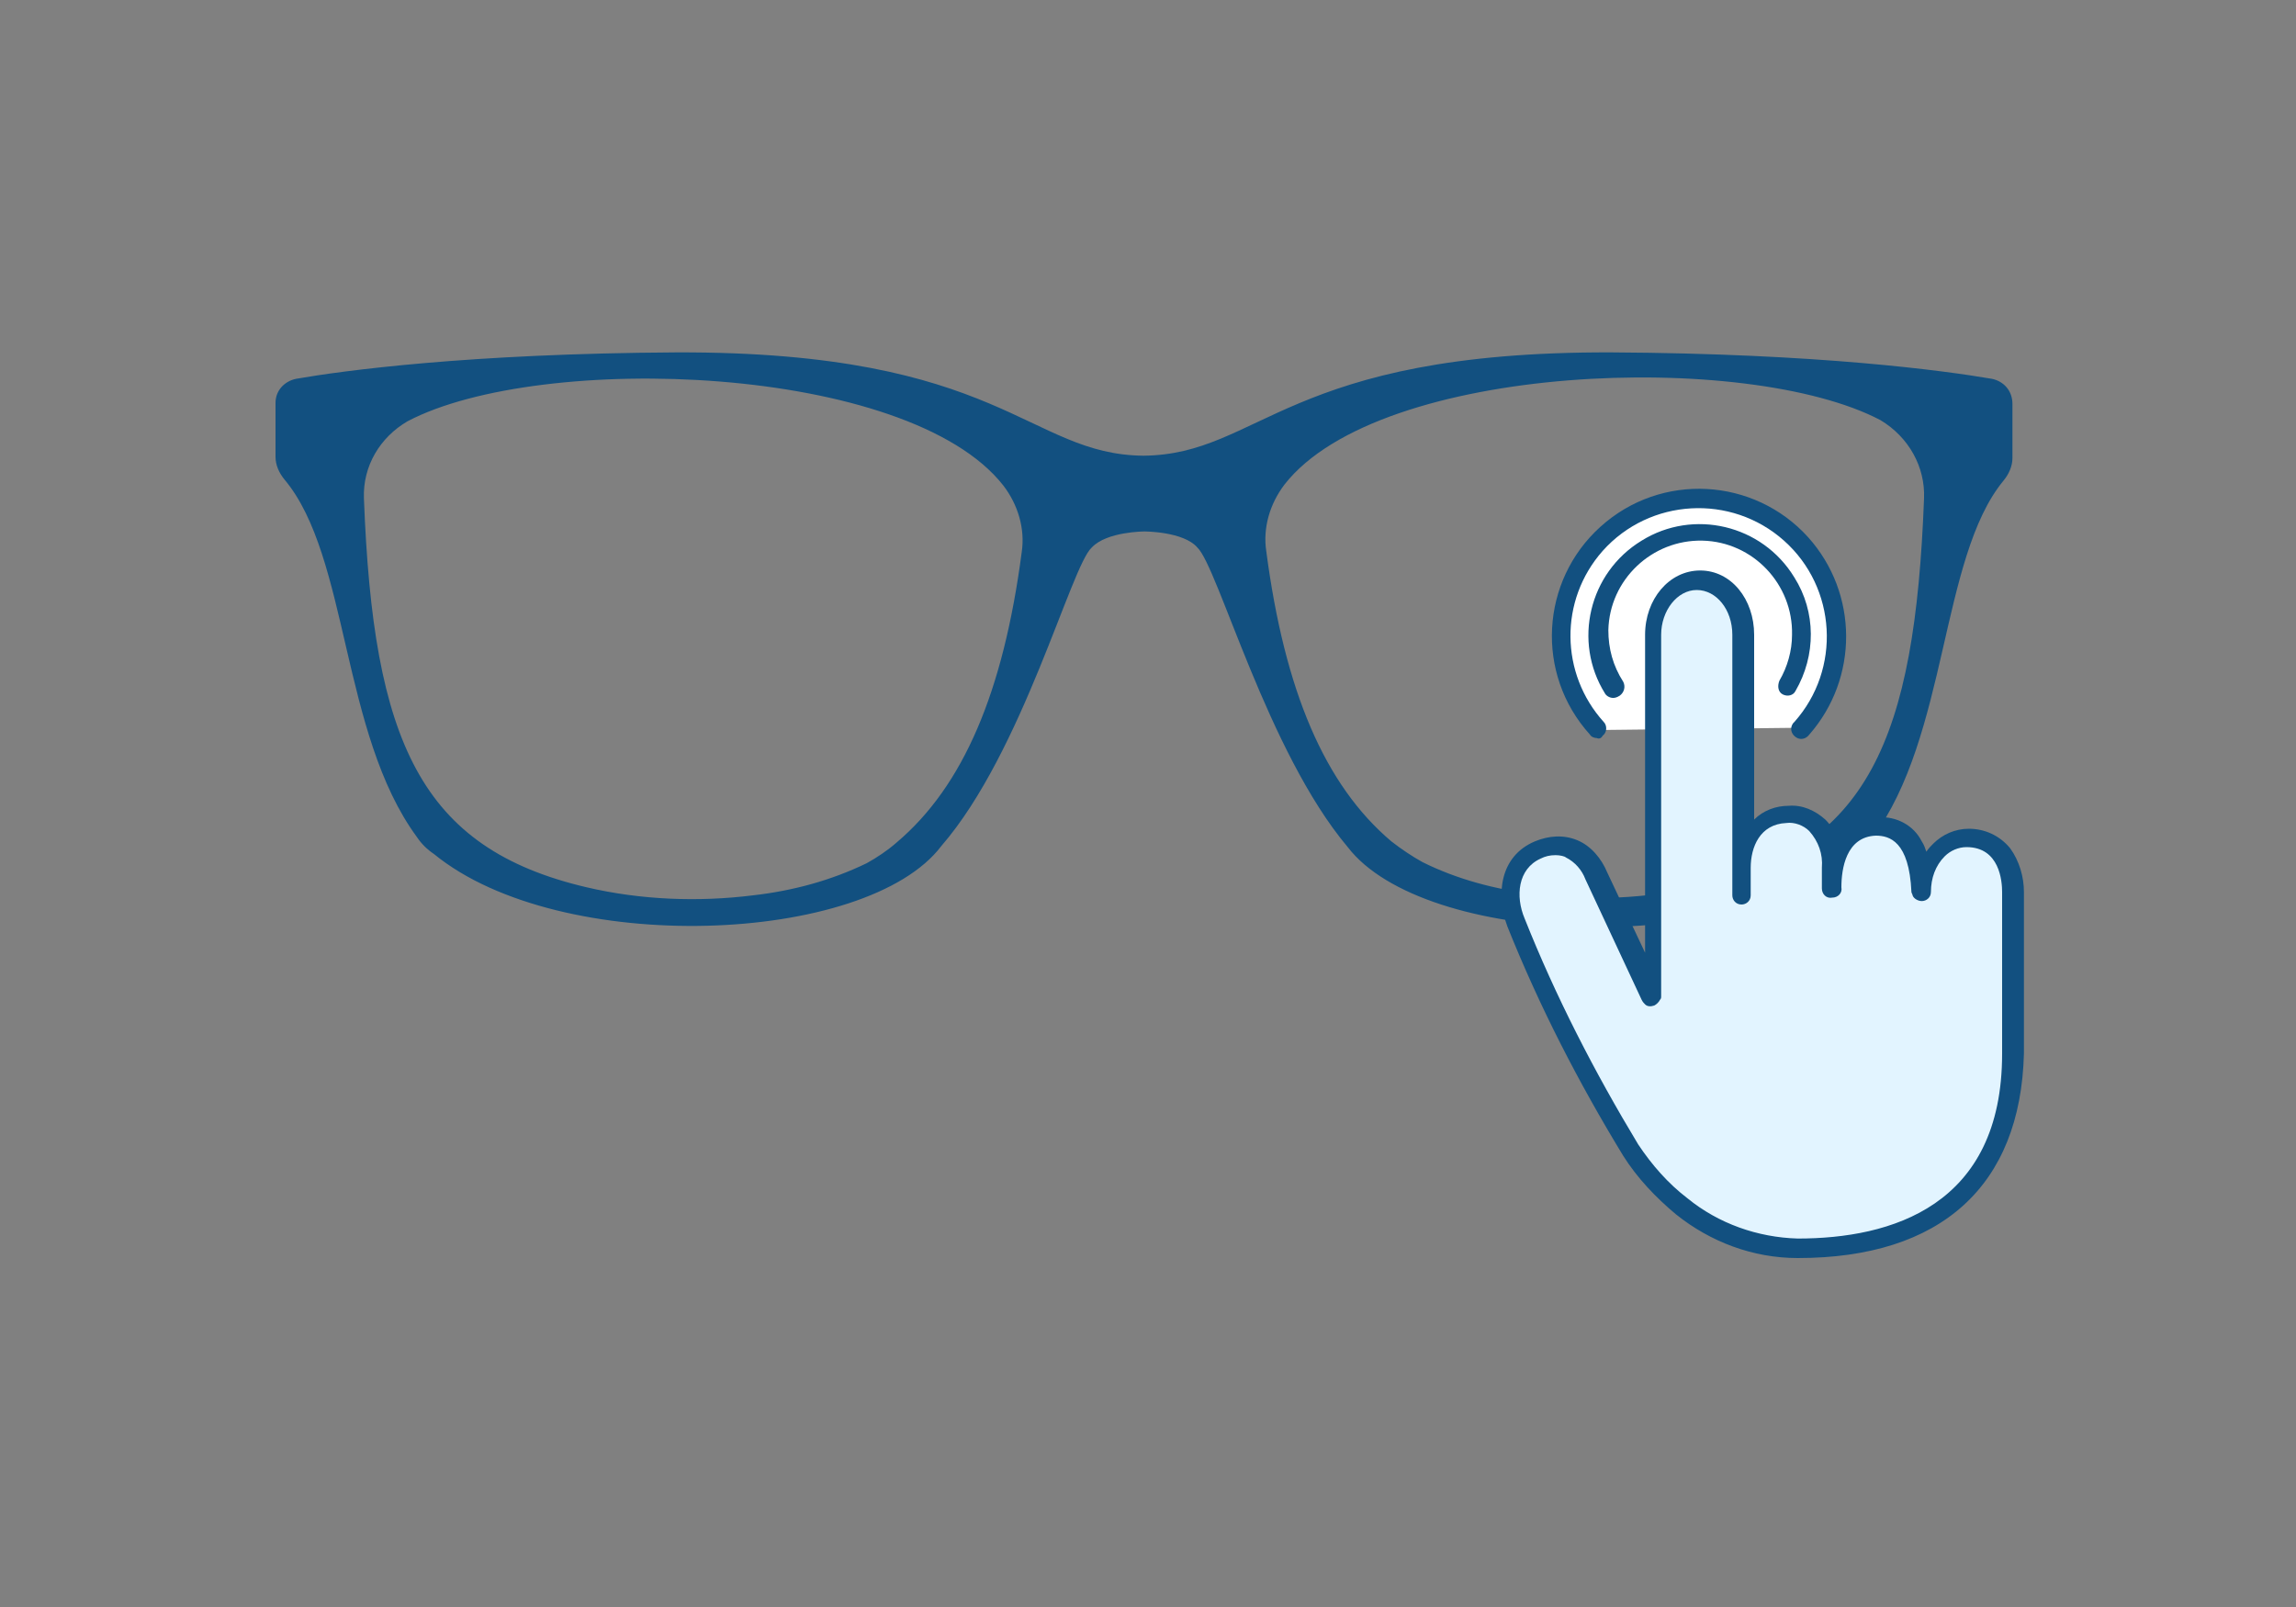 <?xml version="1.0" encoding="utf-8"?>
<!-- Generator: Adobe Illustrator 24.2.0, SVG Export Plug-In . SVG Version: 6.00 Build 0)  -->
<svg version="1.1" id="Vrstva_1" xmlns="http://www.w3.org/2000/svg" xmlns:xlink="http://www.w3.org/1999/xlink" x="0px" y="0px"
	 viewBox="0 0 200 140" style="enable-background:new 0 0 200 140;" xml:space="preserve">
<rect x="0" y="0" width="200" height="140" fill="#808080" stroke="none"/>
<style type="text/css">
	.st0{fill:none;}
	.st1{fill:#125080;}
	.st2{fill:#FFFFFF;}
	.st3{fill:#E2F4FF;}
</style>
<rect class="st0" width="200" height="140"/>
<path class="st1" d="M173.5,33c-4.1-0.7-15-2.2-33.1-2.3c-28.4-0.1-30.6,8.9-40.8,9c-10.1-0.1-12.3-9.1-40.7-9
	c-18.1,0.1-29.1,1.6-33.1,2.3c-1,0.2-1.8,1-1.8,2.1v4.7c0,0.7,0.3,1.4,0.8,2c5.6,6.7,4.9,22.1,11.5,31.1c0.4,0.6,0.9,1.1,1.5,1.5
	c11,9,37.7,7.9,44.2-0.7c7.1-8.2,11.3-24.4,13.1-26c1.3-1.4,4.6-1.4,4.6-1.4s3.4,0,4.6,1.4c1.8,1.7,6.1,17.8,13.1,26.1
	c6.6,8.6,33.2,9.7,44.2,0.7c0.6-0.5,1-1,1.5-1.5c6.6-8.9,5.9-24.4,11.4-31.1c0.5-0.6,0.8-1.3,0.8-2v-4.7
	C175.3,34,174.5,33.2,173.5,33z M89,48.1c-1.6,12.2-5.1,20.4-10.9,25.3c-0.8,0.7-1.7,1.3-2.6,1.8c-3.1,1.5-6.4,2.4-9.9,2.8
	c-4.8,0.6-9.8,0.4-14.5-0.7c-14.5-3.4-18.6-12.7-19.4-33.9c-0.1-2.8,1.4-5.3,3.8-6.7c11.6-6.1,43.6-5,51.9,5.6
	C88.7,44,89.3,46.1,89,48.1z M167.6,43.4c-0.8,21.1-4.9,30.5-19.4,33.8c-4.8,1.1-9.7,1.3-14.5,0.7c-3.4-0.4-6.8-1.3-9.8-2.8
	c-0.9-0.5-1.8-1.1-2.7-1.8c-5.8-4.9-9.3-13.1-10.9-25.3c-0.3-2,0.3-4.1,1.6-5.8c8.3-10.6,40.3-11.7,51.9-5.6
	C166.3,38.1,167.7,40.7,167.6,43.4L167.6,43.4z"/>
<path class="st2" d="M156.9,63.4c1.2-1.3,2-2.9,2.6-4.6c0.3-1.1,0.5-2.2,0.5-3.3c0-6.6-5.4-12-12-12s-12,5.4-12,12
	c0,1.2,0.2,2.3,0.5,3.5c0.5,1.7,1.4,3.3,2.6,4.6L156.9,63.4z"/>
<path class="st1" d="M139.1,64.3c-0.2,0-0.5-0.1-0.6-0.3c-4.8-5.3-4.3-13.4,0.9-18.1c5.3-4.8,13.4-4.3,18.1,0.9
	c4.4,4.9,4.4,12.3,0.1,17.2c-0.3,0.4-0.8,0.5-1.2,0.2c-0.4-0.3-0.5-0.8-0.2-1.2l0.1-0.1c4.1-4.6,3.7-11.7-0.9-15.8
	s-11.7-3.7-15.8,0.9c-3.8,4.3-3.7,10.7,0.1,14.9c0.3,0.3,0.3,0.9-0.1,1.2l0,0C139.5,64.3,139.3,64.4,139.1,64.3z"/>
<path class="st2" d="M155.6,59.8c0.5-0.9,0.9-1.8,1.1-2.8c0.1-0.5,0.1-1.1,0.1-1.6c-0.2-4.9-4.2-8.7-9.1-8.5
	c-4.6,0.2-8.4,3.9-8.5,8.5c0,0.5,0.1,1.1,0.1,1.6c0.2,1.1,0.6,2.1,1.2,3L155.6,59.8z"/>
<path class="st1" d="M140.5,60.8c-0.3,0-0.6-0.2-0.7-0.4c-2.8-4.5-1.4-10.5,3.2-13.3c4.5-2.8,10.5-1.4,13.3,3.2
	c1.9,3,1.9,6.8,0.1,9.9c-0.2,0.4-0.7,0.5-1.1,0.3l0,0c-0.4-0.2-0.5-0.7-0.3-1.2c0.7-1.2,1.1-2.6,1.1-4c0.1-4.4-3.4-8.1-7.8-8.2
	c-4.4-0.1-8.1,3.4-8.2,7.8c0,1.6,0.4,3.1,1.3,4.5c0.2,0.4,0.1,0.9-0.3,1.2C140.8,60.8,140.6,60.8,140.5,60.8z"/>
<path class="st3" d="M159.6,75.8c0-2.6-1.3-4.8-3.9-4.8s-3.9,2.1-3.9,4.8V55.3c0-2.6-1.8-4.8-3.9-4.8s-3.9,2.1-3.9,4.8v31.5l0,0
	l-5-10.5c-0.6-2-2.7-3.1-4.7-2.5c-0.2,0-0.3,0.1-0.4,0.2c-2.5,1.1-2.8,3.9-1.9,6.3c2.7,6.9,6.1,13.5,10,19.8
	c1.2,1.9,2.7,3.5,4.5,4.9c2.9,2.3,6.4,3.6,10.1,3.7c10.3,0,18.6-4.4,18.6-16.9V77.7c0-2.6-1.3-4.7-3.9-4.8c-2.1,0-3.9,2.1-3.9,4.8
	l0,0c-0.1-3-1-5.8-4-5.7c-2.6,0.1-3.8,2.3-3.8,5.3L159.6,75.8z"/>
<path class="st1" d="M156.6,109.6c-3.9,0-7.6-1.4-10.6-3.8c-1.8-1.5-3.4-3.2-4.6-5.1c-3.9-6.4-7.3-13-10.1-20
	c-1-2.7-0.7-6.1,2.4-7.4c1.2-0.5,2.5-0.6,3.7-0.1s2.1,1.6,2.6,2.8l3.3,7V55.3c0-3.1,2.1-5.6,4.8-5.6s4.7,2.5,4.7,5.6v16.1
	c0.8-0.8,1.9-1.2,3-1.2c1.2-0.1,2.3,0.4,3.2,1.2c0.5,0.5,0.8,1,1.1,1.6c0.8-1.1,2.1-1.8,3.5-1.8c1.6-0.1,3.1,0.7,3.8,2.1
	c0.2,0.3,0.3,0.6,0.4,0.9c0.2-0.3,0.4-0.5,0.6-0.7c0.8-0.8,1.9-1.3,3.1-1.3l0,0c1.4,0,2.7,0.6,3.6,1.7c0.8,1.1,1.2,2.5,1.2,3.8v14.1
	C176,103.3,169.1,109.6,156.6,109.6z M135.5,74.5c-0.5,0-0.9,0.1-1.3,0.3c-2,0.9-2.2,3.3-1.4,5.2c2.7,6.8,6.1,13.4,9.9,19.7
	c1.2,1.8,2.6,3.4,4.3,4.7c2.7,2.2,6.1,3.4,9.6,3.5c8.1,0,17.8-2.8,17.8-16.1V77.7c0-0.9-0.2-3.9-3.1-3.9l0,0c-0.7,0-1.4,0.3-1.9,0.8
	c-0.8,0.8-1.2,1.9-1.2,3.1c0,0.5-0.4,0.8-0.8,0.8c-0.3,0-0.7-0.2-0.8-0.5l0,0c0-0.1-0.1-0.2-0.1-0.3c-0.2-4.4-1.9-4.9-3.1-4.9
	c-2.6,0.1-3,2.9-3,4.5c0.1,0.5-0.3,0.9-0.8,0.9c-0.5,0.1-0.9-0.3-0.9-0.8c0-0.1,0-0.1,0-0.2v-1.6c0.1-1.2-0.3-2.3-1.1-3.2
	c-0.5-0.5-1.3-0.8-2-0.7c-2.3,0.1-3.1,2.1-3.1,3.9V78c0,0.5-0.4,0.8-0.8,0.8c-0.5,0-0.8-0.4-0.8-0.8V55.3c0-2.2-1.4-3.9-3.1-3.9
	s-3.1,1.8-3.1,3.9v31.5c0,0.1,0,0.2-0.1,0.3c-0.1,0.2-0.3,0.4-0.5,0.5c-0.3,0.1-0.6,0.1-0.8-0.1c-0.1-0.1-0.2-0.2-0.3-0.4l-4.9-10.5
	l0,0c-0.3-0.8-0.9-1.5-1.7-1.9C136.3,74.6,135.9,74.5,135.5,74.5z"/>
</svg>
